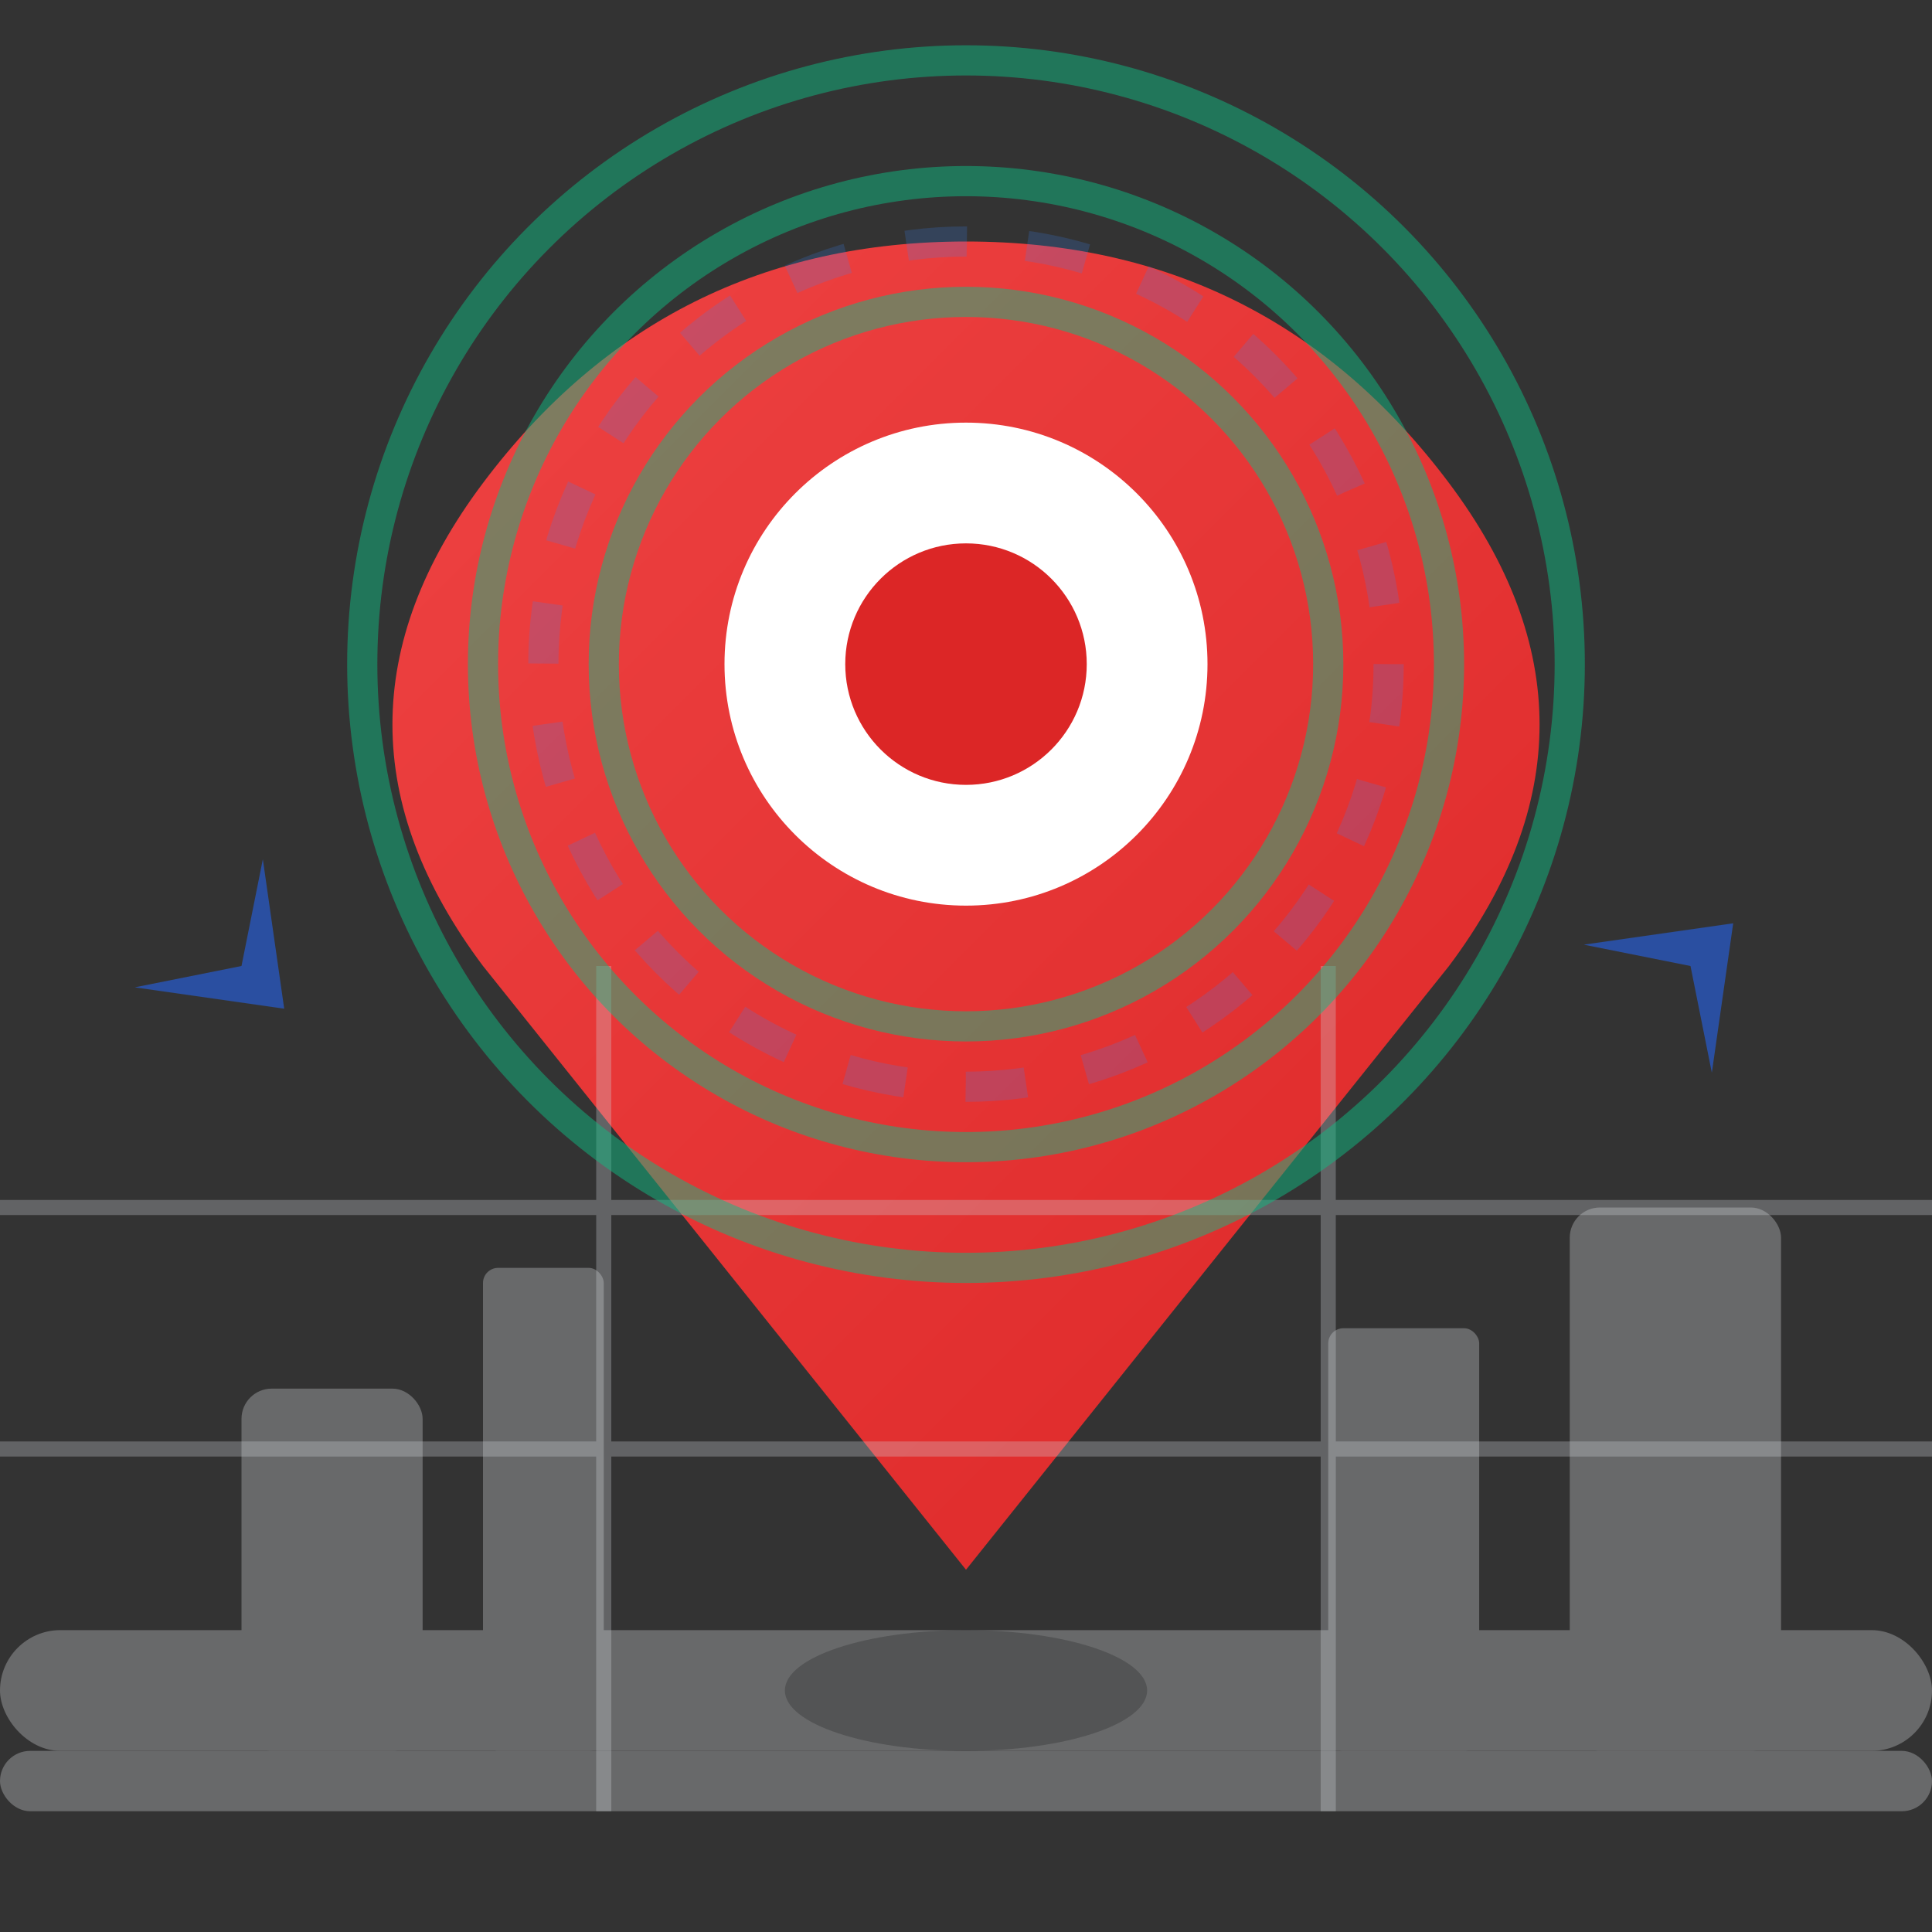 <svg xmlns="http://www.w3.org/2000/svg" viewBox="0 0 64 64" width="64" height="64">
  <rect x="0" y="0" width="64" height="64" fill="#333333" stroke="none"/>
  <defs>
    <linearGradient id="locationGrad" x1="0%" y1="0%" x2="100%" y2="100%">
      <stop offset="0%" style="stop-color:#ef4444;stop-opacity:1" />
      <stop offset="100%" style="stop-color:#dc2626;stop-opacity:1" />
    </linearGradient>
  </defs>
  
  <!-- Map pin shape -->
  <path d="M32,8 Q42,8 48,16 Q54,24 48,32 L32,52 L16,32 Q10,24 16,16 Q22,8 32,8 Z" fill="url(#locationGrad)"/>
  
  <!-- Inner circle -->
  <circle cx="32" cy="22" r="8" fill="white"/>
  
  <!-- Center dot -->
  <circle cx="32" cy="22" r="4" fill="#dc2626"/>
  
  <!-- Map background elements -->
  <g fill="#e5e7eb" opacity="0.3">
    <!-- Road -->
    <rect x="0" y="54" width="64" height="4" rx="2"/>
    <rect x="0" y="58" width="64" height="2" rx="1"/>
    
    <!-- Buildings silhouettes -->
    <rect x="8" y="46" width="6" height="12" rx="1"/>
    <rect x="16" y="42" width="4" height="16" rx="0.5"/>
    <rect x="44" y="44" width="5" height="14" rx="0.5"/>
    <rect x="52" y="40" width="7" height="18" rx="1"/>
  </g>
  
  <!-- Map grid lines -->
  <g stroke="#d1d5db" stroke-width="0.5" opacity="0.3">
    <line x1="0" y1="40" x2="64" y2="40"/>
    <line x1="0" y1="48" x2="64" y2="48"/>
    <line x1="20" y1="32" x2="20" y2="60"/>
    <line x1="44" y1="32" x2="44" y2="60"/>
  </g>
  
  <!-- GPS signal rings -->
  <g stroke="#10b981" stroke-width="1" fill="none" opacity="0.5">
    <circle cx="32" cy="22" r="12"/>
    <circle cx="32" cy="22" r="16"/>
    <circle cx="32" cy="22" r="20"/>
  </g>
  
  <!-- Navigation arrows -->
  <g fill="#2563eb" opacity="0.6">
    <polygon points="6,35 10,32 6,29 8,32" transform="rotate(45 8 32)"/>
    <polygon points="54,35 58,32 54,29 56,32" transform="rotate(-45 56 32)"/>
  </g>
  
  <!-- Location accuracy circle -->
  <circle cx="32" cy="22" r="14" stroke="#3b82f6" stroke-width="1" fill="none" opacity="0.2" stroke-dasharray="2,2"/>
  
  <!-- Pin shadow -->
  <ellipse cx="32" cy="56" rx="6" ry="2" fill="black" opacity="0.2"/>
</svg>

